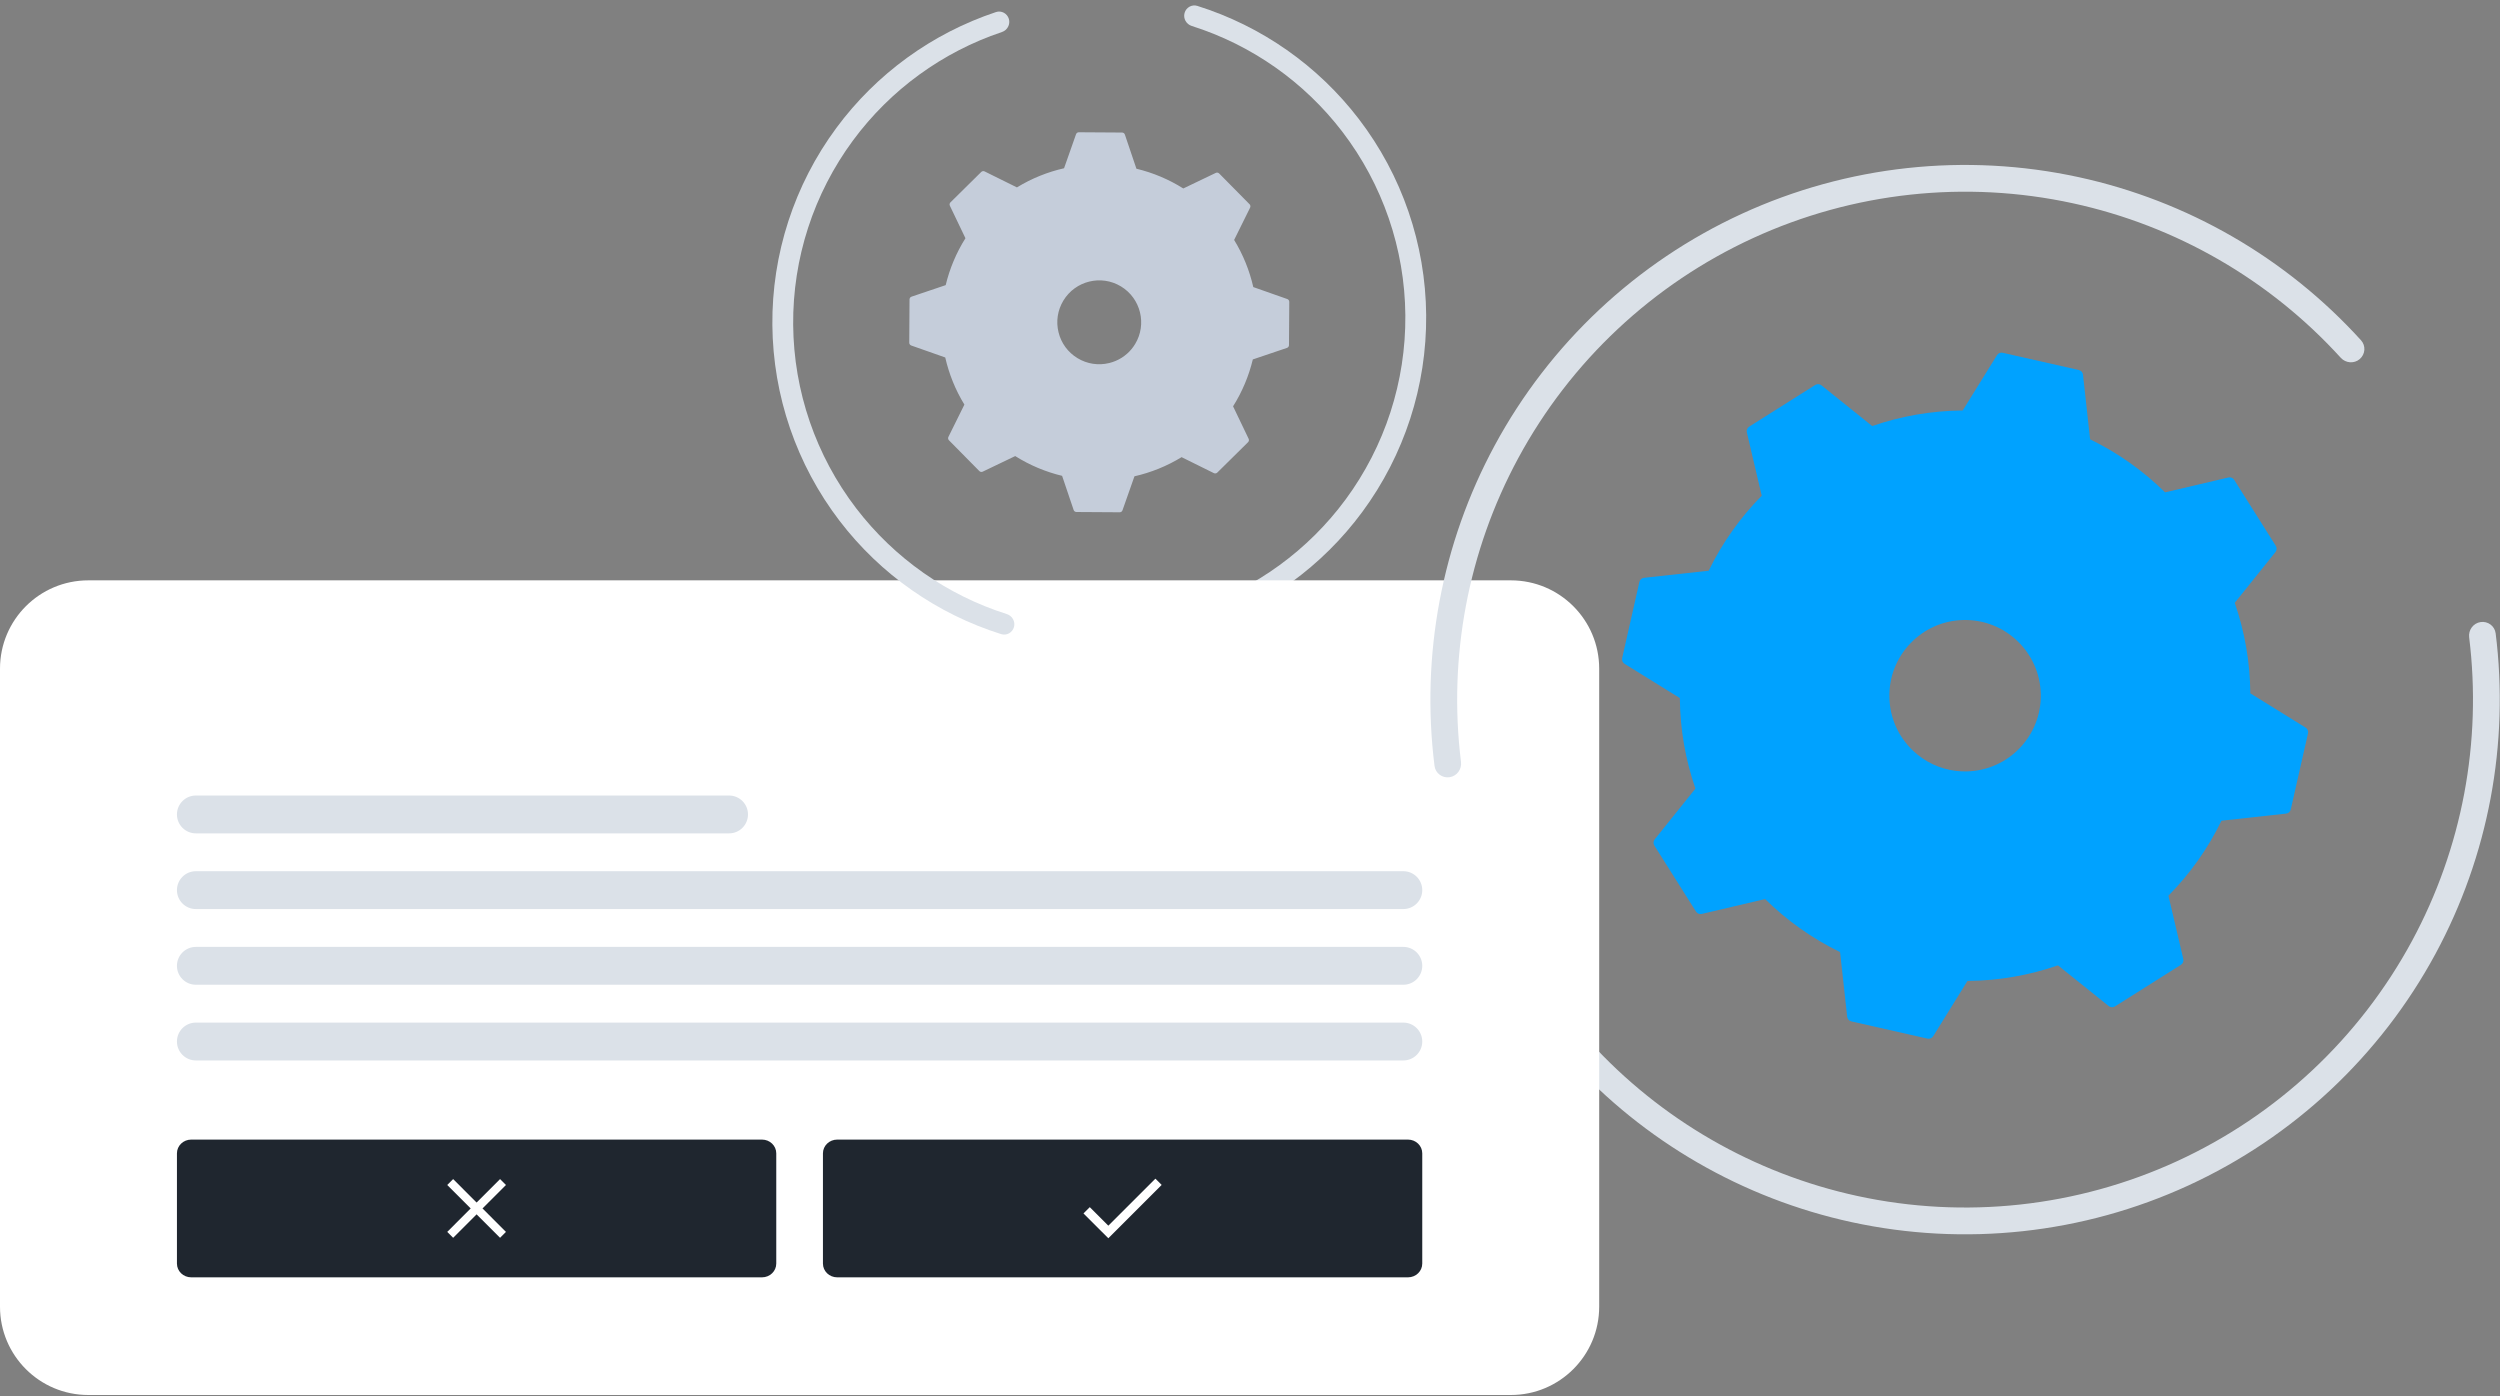<svg width="453" height="253" viewBox="0 0 453 253" fill="none" xmlns="http://www.w3.org/2000/svg">
<rect x="0" y="0" width="453" height="253" fill="#808080" stroke="none"/>
<g clip-path="url(#clip0_20529_102003)">
<path d="M214.643 2.348C214.924 1.345 215.966 0.756 216.96 1.069C228.582 4.724 238.81 11.88 246.232 21.58C254.037 31.779 258.315 44.239 258.423 57.082C258.531 69.925 254.463 82.455 246.831 92.784C239.573 102.608 229.466 109.935 217.908 113.785C216.919 114.114 215.867 113.543 215.569 112.544C215.272 111.546 215.841 110.498 216.829 110.166C227.604 106.551 237.024 99.707 243.796 90.542C250.942 80.871 254.751 69.139 254.65 57.114C254.549 45.089 250.543 33.423 243.235 23.873C236.31 14.823 226.776 8.138 215.942 4.705C214.949 4.39 214.362 3.352 214.643 2.348Z" fill="#DBE1E8"/>
<path d="M449.481 112.717C450.807 112.518 452.046 113.431 452.212 114.761C454.711 134.76 450.912 155.063 441.312 172.83C431.327 191.31 415.607 206.044 396.52 214.813C377.434 223.582 356.014 225.91 335.489 221.448C315.755 217.157 297.876 206.813 284.331 191.889C283.43 190.896 283.545 189.361 284.56 188.485V188.485C285.574 187.61 287.105 187.725 288.007 188.716C300.864 202.844 317.815 212.637 336.52 216.704C356.017 220.943 376.363 218.731 394.494 210.402C412.624 202.072 427.557 188.077 437.042 170.523C446.142 153.682 449.754 134.441 447.411 115.483C447.246 114.153 448.156 112.917 449.481 112.717V112.717Z" fill="#DBE1E8"/>
<path d="M0 121.16C0 112.324 7.163 105.16 16 105.16H273.773C282.61 105.16 289.773 112.324 289.773 121.16V236.773C289.773 245.61 282.61 252.773 273.773 252.773H16C7.163 252.773 0 245.61 0 236.773V121.16Z" fill="white"/>
<path d="M34.649 206.494H138.073C139.505 206.494 140.659 207.61 140.659 208.987V228.959C140.659 230.336 139.505 231.453 138.073 231.453H34.649C33.216 231.453 32.062 230.336 32.062 228.959V208.987C32.062 207.61 33.216 206.494 34.649 206.494Z" fill="#1F262F"/>
<path d="M151.703 206.494H255.127C256.56 206.494 257.713 207.61 257.713 208.987V228.959C257.713 230.336 256.56 231.453 255.127 231.453H151.703C150.271 231.453 149.117 230.336 149.117 228.959V208.987C149.117 207.61 150.271 206.494 151.703 206.494Z" fill="#1F262F"/>
<path d="M200.829 222.094L197.47 218.736L196.326 219.871L200.829 224.373L210.494 214.708L209.359 213.573L200.829 222.094Z" fill="white"/>
<path d="M91.681 214.718L90.611 213.648L86.36 217.9L82.109 213.648L81.039 214.718L85.29 218.969L81.039 223.221L82.109 224.29L86.36 220.039L90.611 224.29L91.681 223.221L87.43 218.969L91.681 214.718Z" fill="white"/>
<path d="M32.062 147.577C32.062 145.684 33.598 144.148 35.492 144.148H132.107C134.001 144.148 135.536 145.684 135.536 147.577V147.577C135.536 149.471 134.001 151.006 132.107 151.006H35.492C33.598 151.006 32.062 149.471 32.062 147.577V147.577Z" fill="#DBE1E8"/>
<path d="M32.062 161.292C32.062 159.398 33.598 157.863 35.492 157.863H254.285C256.178 157.863 257.713 159.398 257.713 161.292V161.292C257.713 163.186 256.178 164.721 254.284 164.721H35.492C33.598 164.721 32.062 163.186 32.062 161.292V161.292Z" fill="#DBE1E8"/>
<path d="M32.062 175.007C32.062 173.113 33.598 171.578 35.492 171.578H254.285C256.178 171.578 257.713 173.113 257.713 175.007V175.007C257.713 176.901 256.178 178.436 254.284 178.436H35.492C33.598 178.436 32.062 176.901 32.062 175.007V175.007Z" fill="#DBE1E8"/>
<path d="M32.062 188.724C32.062 186.83 33.598 185.295 35.492 185.295H254.285C256.178 185.295 257.713 186.83 257.713 188.724V188.724C257.713 190.618 256.178 192.153 254.284 192.153H35.492C33.598 192.153 32.062 190.618 32.062 188.724V188.724Z" fill="#DBE1E8"/>
<path d="M361.852 64.359C362.07 64.008 362.488 63.833 362.891 63.925L376.687 67.048C377.091 67.141 377.392 67.477 377.437 67.888L378.724 79.602C383.82 82.082 388.389 85.349 392.311 89.215L403.79 86.519C404.192 86.425 404.611 86.595 404.831 86.944L412.377 98.909C412.597 99.259 412.572 99.711 412.313 100.033L404.935 109.232C406.736 114.437 407.715 119.966 407.758 125.633L417.776 131.84C418.127 132.058 418.301 132.476 418.211 132.878L415.087 146.675C414.995 147.079 414.658 147.38 414.247 147.424L402.533 148.713C400.054 153.808 396.786 158.375 392.921 162.299L395.617 173.779C395.711 174.18 395.54 174.598 395.191 174.819L383.226 182.365C382.877 182.586 382.426 182.56 382.103 182.302L372.903 174.924C367.699 176.722 362.169 177.704 356.503 177.747L350.295 187.764C350.077 188.115 349.661 188.289 349.257 188.198L335.46 185.076C335.056 184.984 334.755 184.647 334.71 184.236L333.423 172.521C328.328 170.041 323.76 166.775 319.837 162.909L308.357 165.606C307.956 165.699 307.537 165.528 307.317 165.179L307.315 165.179L299.768 153.215C299.548 152.864 299.573 152.414 299.832 152.091L307.21 142.892C305.411 137.687 304.43 132.157 304.387 126.491L294.37 120.283C294.019 120.065 293.845 119.647 293.935 119.245L297.058 105.449C297.15 105.045 297.487 104.744 297.898 104.699L309.613 103.412C312.092 98.316 315.359 93.748 319.224 89.825L316.528 78.346C316.434 77.944 316.605 77.525 316.955 77.305L328.919 69.759C329.268 69.539 329.721 69.563 330.043 69.821L339.242 77.2C344.448 75.4 349.978 74.42 355.645 74.378L361.852 64.359ZM355.737 112.346C352.073 112.438 348.666 113.948 346.138 116.603C343.61 119.258 342.268 122.737 342.359 126.401C342.45 130.066 343.96 133.476 346.616 136.002C348.772 138.055 351.475 139.327 354.38 139.682L354.381 139.682C355.048 139.762 355.729 139.795 356.414 139.779C363.976 139.593 369.976 133.288 369.79 125.726C369.604 118.162 363.305 112.16 355.737 112.346Z" fill="#00A2FF"/>
<path d="M172.117 37.281C172.018 37.074 172.06 36.828 172.224 36.667L177.8 31.161C177.964 31 178.21 30.961 178.415 31.061L184.267 33.958C186.943 32.321 189.832 31.166 192.807 30.488L194.976 24.325C195.052 24.109 195.256 23.965 195.485 23.966L203.321 24.017C203.551 24.018 203.753 24.164 203.826 24.381L205.918 30.571C208.883 31.285 211.756 32.478 214.414 34.15L220.301 31.328C220.507 31.229 220.754 31.272 220.915 31.436L226.422 37.011C226.583 37.175 226.621 37.421 226.52 37.626L223.624 43.477C225.261 46.154 226.417 49.043 227.095 52.018L233.258 54.187C233.473 54.263 233.617 54.468 233.616 54.697L233.565 62.533C233.564 62.763 233.418 62.965 233.202 63.038L227.012 65.129C226.298 68.094 225.104 70.968 223.432 73.626L226.254 79.513C226.353 79.719 226.31 79.966 226.147 80.127L220.571 85.633C220.407 85.794 220.16 85.833 219.955 85.732L214.105 82.836C211.428 84.473 208.538 85.629 205.563 86.306L203.394 92.469C203.318 92.685 203.114 92.828 202.885 92.827L202.884 92.825L195.048 92.775C194.819 92.774 194.617 92.627 194.544 92.41L192.452 86.221C189.487 85.507 186.613 84.313 183.956 82.641L178.069 85.463C177.862 85.561 177.616 85.52 177.455 85.356L171.95 79.78C171.789 79.617 171.751 79.371 171.851 79.165L174.748 73.314C173.11 70.638 171.955 67.748 171.277 64.773L165.114 62.604C164.898 62.529 164.755 62.325 164.756 62.096L164.806 54.259C164.807 54.03 164.953 53.828 165.17 53.755L171.359 51.665C172.073 48.699 173.267 45.825 174.939 43.168L172.117 37.281ZM192.685 54.463C191.633 56.2 191.321 58.242 191.806 60.213C192.289 62.184 193.512 63.849 195.249 64.901C196.986 65.952 199.028 66.265 201 65.78C202.602 65.387 204.002 64.504 205.035 63.256L205.035 63.257C205.271 62.969 205.49 62.661 205.687 62.337C207.858 58.753 206.707 54.071 203.123 51.899C199.539 49.728 194.858 50.877 192.685 54.463Z" fill="#C5CDDA"/>
<path d="M262.665 140.83C261.341 141.029 260.102 140.117 259.936 138.788C257.437 118.789 261.236 98.484 270.836 80.716C280.821 62.237 296.541 47.503 315.628 38.734C334.715 29.965 356.134 27.637 376.659 32.099C396.394 36.39 414.274 46.735 427.819 61.66C428.719 62.652 428.604 64.185 427.591 65.06V65.06C426.577 65.935 425.048 65.82 424.146 64.829C411.289 50.7 394.336 40.906 375.629 36.838C356.131 32.599 335.784 34.811 317.653 43.141C299.521 51.471 284.588 65.468 275.103 83.022C266.002 99.865 262.39 119.107 264.734 138.066C264.898 139.396 263.989 140.631 262.665 140.83V140.83Z" fill="#DBE1E8"/>
<path d="M183.732 113.625C183.451 114.628 182.409 115.217 181.416 114.904C169.794 111.249 159.565 104.093 152.143 94.393C144.338 84.193 140.06 71.733 139.952 58.891C139.844 46.048 143.912 33.518 151.544 23.188C158.802 13.365 168.909 6.038 180.468 2.188C181.456 1.858 182.508 2.429 182.806 3.427V3.427C183.103 4.426 182.534 5.473 181.546 5.804C170.771 9.419 161.35 16.264 154.578 25.43C147.432 35.101 143.622 46.834 143.723 58.859C143.824 70.884 147.831 82.55 155.139 92.101C162.064 101.151 171.598 107.836 182.433 111.27C183.426 111.585 184.013 112.622 183.732 113.625V113.625Z" fill="#DBE1E8"/>
</g>
<defs>
<clipPath id="clip0_20529_102003">
<rect width="453" height="252" fill="white" transform="translate(0 0.773)"/>
</clipPath>
</defs>
</svg>
